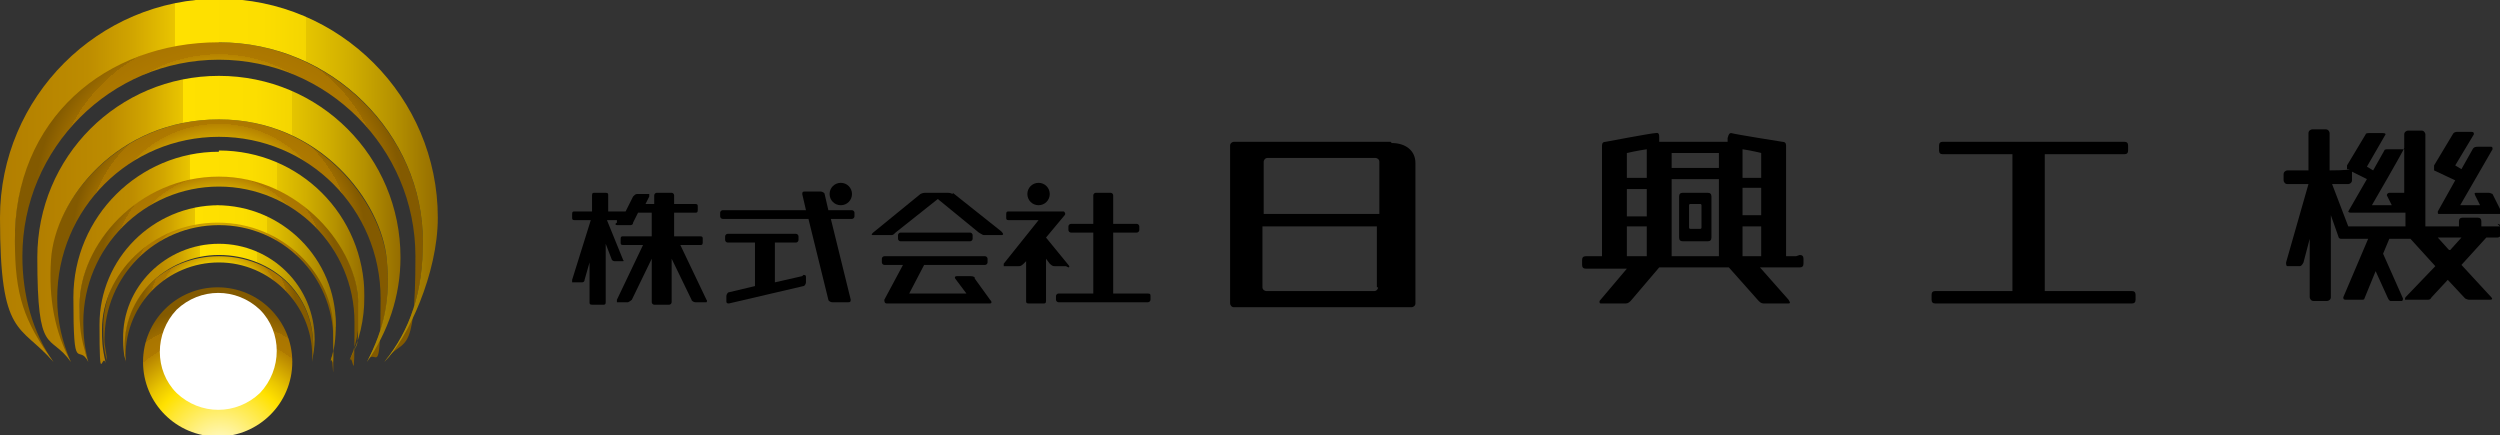 <?xml version="1.0" encoding="UTF-8"?>
<svg id="_レイヤー_1" data-name="レイヤー 1" xmlns="http://www.w3.org/2000/svg" xmlns:xlink="http://www.w3.org/1999/xlink" version="1.1" viewBox="0 0 201 35">
  <rect x="0" y="0" width="201" height="35" fill="#333333" stroke="none"/>
  <defs>
    <style>
      .cls-1 {
        fill: url(#_名称未設定グラデーション_12-5);
      }

      .cls-1, .cls-2, .cls-3, .cls-4, .cls-5, .cls-6, .cls-7, .cls-8, .cls-9, .cls-10, .cls-11, .cls-12, .cls-13, .cls-14 {
        stroke-width: 0px;
      }

      .cls-2 {
        fill: url(#_名称未設定グラデーション_12-4);
      }

      .cls-3 {
        fill: url(#_名称未設定グラデーション_12-2);
      }

      .cls-4 {
        fill: url(#_名称未設定グラデーション_12-3);
      }

      .cls-5 {
        fill: url(#_名称未設定グラデーション_12);
      }

      .cls-15 {
        mask: url(#mask);
      }

      .cls-6 {
        fill: url(#_名称未設定グラデーション_6-4);
      }

      .cls-7 {
        fill: url(#_名称未設定グラデーション_6-3);
      }

      .cls-8 {
        fill: url(#_名称未設定グラデーション_6-5);
      }

      .cls-9 {
        fill: url(#_名称未設定グラデーション_6-6);
      }

      .cls-10 {
        fill: url(#_名称未設定グラデーション_6-2);
      }

      .cls-11 {
        fill: #000;
      }

      .cls-12 {
        fill: url(#_名称未設定グラデーション_6);
      }

      .cls-13 {
        fill: url(#_名称未設定グラデーション_7);
      }

      .cls-14 {
        fill: #fff;
      }
    </style>
    <radialGradient id="_名称未設定グラデーション_6" data-name="名称未設定グラデーション 6" cx="17.6" cy="15.9" fx="17.6" fy="15.9" r="11.8" gradientTransform="translate(0 35.3) scale(1 -1)" gradientUnits="userSpaceOnUse">
      <stop offset="0" stop-color="#fffded"/>
      <stop offset=".1" stop-color="#fff7b8"/>
      <stop offset=".4" stop-color="#ffe733"/>
      <stop offset=".5" stop-color="#ffe100"/>
      <stop offset=".6" stop-color="#eac600"/>
      <stop offset=".8" stop-color="#b68300"/>
      <stop offset=".8" stop-color="#ae7900"/>
      <stop offset=".9" stop-color="#a97500"/>
      <stop offset=".9" stop-color="#9b6b00"/>
      <stop offset="1" stop-color="#835a00"/>
    </radialGradient>
    <radialGradient id="_名称未設定グラデーション_6-2" data-name="名称未設定グラデーション 6" cx="17.6" cy="19.1" fx="17.6" fy="19.1" r="14.8" xlink:href="#_名称未設定グラデーション_6"/>
    <radialGradient id="_名称未設定グラデーション_6-3" data-name="名称未設定グラデーション 6" cx="17.6" cy="13.6" fx="17.6" fy="13.6" r="9.5" xlink:href="#_名称未設定グラデーション_6"/>
    <radialGradient id="_名称未設定グラデーション_6-4" data-name="名称未設定グラデーション 6" cx="17.6" cy="11.9" fx="17.6" fy="11.9" r="7.7" xlink:href="#_名称未設定グラデーション_6"/>
    <radialGradient id="_名称未設定グラデーション_6-5" data-name="名称未設定グラデーション 6" cx="17.6" cy="10.5" fx="17.6" fy="10.5" r="6.2" xlink:href="#_名称未設定グラデーション_6"/>
    <radialGradient id="_名称未設定グラデーション_6-6" data-name="名称未設定グラデーション 6" cx="17.7" cy="-1.1" fx="17.7" fy="-1.1" r="11.9" xlink:href="#_名称未設定グラデーション_6"/>
    <linearGradient id="_名称未設定グラデーション_7" data-name="名称未設定グラデーション 7" x1="-1206.1" y1="51.2" x2="-1206.1" y2="47.4" gradientTransform="translate(-1314.4 -25.7) rotate(-175.5) scale(1.1)" gradientUnits="userSpaceOnUse">
      <stop offset="0" stop-color="#fff"/>
      <stop offset=".5" stop-color="#231815"/>
    </linearGradient>
    <mask id="mask" x="10" y="19.5" width="14.4" height="14.9" maskUnits="userSpaceOnUse">
      <g id="SVGID">
        <polygon class="cls-13" points="10 33.4 23.3 34.4 24.4 20.6 11.1 19.5 10 33.4"/>
      </g>
    </mask>
    <linearGradient id="_名称未設定グラデーション_12" data-name="名称未設定グラデーション 12" x1="3" y1="17.7" x2="32.2" y2="17.7" gradientTransform="translate(0 35.3) scale(1 -1)" gradientUnits="userSpaceOnUse">
      <stop offset="0" stop-color="#ae7900"/>
      <stop offset="0" stop-color="#b27e00"/>
      <stop offset=".2" stop-color="#bd8c00"/>
      <stop offset=".3" stop-color="#d0a400"/>
      <stop offset=".4" stop-color="#e9c500"/>
      <stop offset=".4" stop-color="#ffe100"/>
      <stop offset=".6" stop-color="#fcde00"/>
      <stop offset=".7" stop-color="#f4d500"/>
      <stop offset=".7" stop-color="#e5c500"/>
      <stop offset=".8" stop-color="#d0ae00"/>
      <stop offset=".9" stop-color="#b59100"/>
      <stop offset="1" stop-color="#956d00"/>
      <stop offset="1" stop-color="#835a00"/>
    </linearGradient>
    <linearGradient id="_名称未設定グラデーション_12-2" data-name="名称未設定グラデーション 12" x1="0" y1="20.8" x2="35.2" y2="20.8" xlink:href="#_名称未設定グラデーション_12"/>
    <linearGradient id="_名称未設定グラデーション_12-3" data-name="名称未設定グラデーション 12" x1="5.9" y1="14.6" x2="29.3" y2="14.6" xlink:href="#_名称未設定グラデーション_12"/>
    <linearGradient id="_名称未設定グラデーション_12-4" data-name="名称未設定グラデーション 12" x1="8" y1="12.5" x2="27.2" y2="12.5" xlink:href="#_名称未設定グラデーション_12"/>
    <linearGradient id="_名称未設定グラデーション_12-5" data-name="名称未設定グラデーション 12" x1="9.9" y1="10.9" x2="25.3" y2="10.9" xlink:href="#_名称未設定グラデーション_12"/>
  </defs>
  <g>
    <path class="cls-12" d="M31.1,20.9c-.5-4.7-5.5-11.3-13.5-11.3s-13.2,6.4-13.6,11.3c-.2,3,.2,5.8,1.7,8.2-.7-1.6-1.1-3.3-1.1-5.1,0-7.2,5.8-13,13-13s13,5.8,13,13-.4,3.6-1.1,5.1c1.4-2.6,1.9-5,1.6-8.2Z"/>
    <path class="cls-10" d="M17.6,3.3C8.5,3.3,1.2,9.3,1.2,19.1s.4,6.4,3.1,10c-1.7-2.4-2.5-5.4-2.5-8.5,0-8.7,7.1-15.8,15.8-15.8s15.8,7.1,15.8,15.8-1,6.3-2.5,8.5c1.3-1.5,3.2-4.6,3.1-9.9-.1-8.5-7.5-15.8-16.4-15.8Z"/>
    <path class="cls-7" d="M28.8,24.3c0-4.5-4.8-10.2-11.2-10.2s-11.2,5.5-11.2,10.3,0,2.5.7,4.6c-.3-1-.4-2-.4-3.1,0-6,4.9-10.9,10.9-10.9s10.9,4.9,10.9,10.9-.1,2.3-.4,3.1c.8-1.9.8-3.2.8-4.7Z"/>
    <path class="cls-6" d="M27,26.3c0-4.5-4.1-8.6-9.4-8.6s-9.3,4-9.3,8.6c0,.9,0,1.7.3,2.7,0-.5-.2-1.1-.2-1.7,0-5.1,4.1-9.2,9.2-9.2s9.2,4.1,9.2,9.2,0,1.1-.2,1.7c0-.1,0-.2.1-.4.2-.8.2-1.5.2-2.4Z"/>
    <path class="cls-8" d="M17.6,20.6c-4.3,0-8.3,3.4-7.5,8.5,0-.2,0-.3,0-.5,0-4.2,3.4-7.5,7.5-7.5s7.5,3.4,7.5,7.5,0,.3,0,.5c.7-5.4-3.3-8.5-7.5-8.5Z"/>
    <circle class="cls-9" cx="17.5" cy="29.1" r="6"/>
    <g class="cls-15">
      <path class="cls-14" d="M14.2,31.6c1.9,1.8,4.8,1.8,6.7,0,1.8-1.9,1.8-4.9,0-6.7-1.9-1.8-4.8-1.8-6.7,0-1.8,1.9-1.8,4.9,0,6.7Z"/>
    </g>
    <path class="cls-5" d="M4.1,20.9c.3-4.9,5.4-11.3,13.5-11.3s13.1,6.6,13.5,11.3c.3,3.1-.2,5.5-1.6,8.2,1.7-2.4,2.7-5.3,2.7-8.4,0-8.1-6.5-14.6-14.6-14.6S3,12.6,3,20.7s1,6,2.7,8.4c-1.3-2.4-1.8-5.1-1.6-8.2Z"/>
    <path class="cls-3" d="M17.6-.1C7.9-.1,0,7.8,0,17.5s1.6,8.5,4.3,11.6c-2.4-3.3-3.1-5.4-3.1-9.7C1.1,9.6,8.5,3.4,17.6,3.4s16.4,7.4,16.4,16c0,4.1-1,7.1-3.1,9.7,1.9-1.9,4.3-7.1,4.3-11.6,0-9.7-7.9-17.6-17.6-17.6Z"/>
    <path class="cls-4" d="M17.6,12.2c-6.4,0-11.7,5.2-11.7,11.7s.4,3.6,1.2,5.2c-.7-2.1-.7-2.9-.7-4.6,0-4.8,4.7-10.3,11.2-10.3s11.2,5.8,11.2,10.2,0,2.7-.7,4.6c.8-1.6,1.2-3.3,1.2-5.2,0-6.5-5.2-11.7-11.7-11.7Z"/>
    <path class="cls-2" d="M17.6,16.5c-5.3,0-9.6,4.3-9.6,9.6s.2,2.1.5,3.1c-.3-1.3-.3-1.9-.3-2.7,0-4.4,4-8.6,9.3-8.6s9.3,4.2,9.3,8.6,0,1.7-.3,2.7c.4-.9.5-2.1.5-3.1,0-5.3-4.3-9.6-9.6-9.6Z"/>
    <path class="cls-1" d="M17.6,19.6c-4.3,0-7.8,3.5-7.7,7.7,0,1.2.2,1.7.2,1.7-.7-5,3.3-8.5,7.5-8.5s8.2,3.2,7.5,8.5c.1-.6.2-1.1.2-1.7,0-4.3-3.5-7.7-7.7-7.7Z"/>
  </g>
  <path class="cls-11" d="M195.7,13.7l1.7.8-1.4,2.5c0,.2,0,.2.1.2h4.9c.1,0,.2-.1.1-.2l-.7-1.4c0,0-.2-.1-.3-.1h-1c-.1,0-.2,0-.1.2l.4.8h-1.6l2.6-4.5c0-.1,0-.2-.1-.2h-1.1c-.1,0-.3,0-.4.2l-.9,1.6-.5-.3c0,0,1.5-2.5,1.5-2.5,0-.1,0-.2-.2-.2h-1.1c-.1,0-.3,0-.4.2l-1.5,2.5c0,.1,0,.3,0,.3Z"/>
  <path class="cls-11" d="M201,18.2h-1.5v-.4c0-.2-.1-.3-.3-.3h-1.2c-.2,0-.3.1-.3.3v.4h-2.7v-7.4c0-.1-.1-.3-.3-.3h-1.1c-.1,0-.3.1-.3.3v1.2s0,0-.2,0h-1.1c-.1,0-.3,0-.3.1l-.9,1.6-.5-.3s1.5-2.6,1.5-2.6c0,0,0-.1-.2-.1h-1.1c-.1,0-.3,0-.3.1l-1.5,2.5c0,.1,0,.3,0,.3h.2c0,.1-1.6.1-1.6.1v-3c0-.1-.1-.3-.3-.3h-1.1c-.1,0-.3.1-.3.3v3h-1.7c-.1,0-.3.1-.3.3v.5c0,.1.1.3.3.3h1.7l-1.8,6.3c0,.1,0,.3.1.3h1c.1,0,.2-.1.3-.3l.5-1.9v4.7c0,.1.1.3.3.3h1.1c.1,0,.3-.1.3-.3v-6.6l.6,1.7c0,.1.1.2.2.2h2.2s-2,4.7-2,4.7c0,.1,0,.2.2.2h1.2c.2,0,.3,0,.3-.1l.9-2.2,1,2.2c0,0,.1.2.2.2h.9c0,0,.1,0,.1-.2l-1.6-3.6.5-1.2h1.7l2,2.2-2.4,2.5c0,0-.1.2,0,.2h1.7c.2,0,.3,0,.4-.2l1.3-1.4,1.4,1.5c0,0,.2.1.3.1h1.7c.2,0,.2-.1.1-.2l-2.4-2.6,2-2.2h.9c.1,0,.3-.1.3-.3v-.5c0-.1-.1-.3-.3-.3ZM193.4,18.2h-4.4c0,0-.1,0-.2,0l-1.3-3.4h1.3c.1,0,.3-.1.3-.3v-.5c0,0,0-.1,0-.2l1.2.6-1.5,2.6c0,0,0,.1.2.1h3.9s0,0,0,0c0,0,0,0,0,0h.5v.9h0ZM193.4,15.7h0c0-.2,0-.2-.2-.2h-1.1c-.1,0-.2.1-.2.2l.4.8h-1.6s2.5-4.3,2.6-4.6v3.8h0ZM196.9,20.1l-.9-1h1.9l-.9,1Z"/>
  <path class="cls-11" d="M144.4,20.6h-.8v-8.9c0-.2-.1-.3-.3-.3,0,0-3.8-.6-4.1-.7-.1,0-.2,0-.3.4,0,.1,0,.2,0,.3h-5.5c0,0,0-.3,0-.4,0-.4-.2-.3-.3-.3-.3,0-4,.7-4,.7-.2,0-.3.1-.3.3v8.9h-1.3c-.2,0-.3.1-.3.3v.4c0,.2.1.3.3.3h3.3l-2.2,2.6c0,.2,0,.2.2.2h1.8c.2,0,.3,0,.5-.2l2.3-2.7h5.6l2.4,2.7c.2.2.3.2.5.2h1.8c.2,0,.3,0,.1-.3l-2.3-2.6h3.2c.2,0,.3-.1.3-.3v-.4c0-.2-.1-.3-.3-.3ZM130.8,12.3s.9-.2,1.6-.3v2.3h-1.6v-2ZM130.8,15.2h1.6v2.2h-1.6v-2.2ZM130.8,20.6v-2.4h1.6v2.4s-1.6,0-1.6,0ZM134.4,12.3h3.8v1.2h-3.8v-1.2ZM134.4,20.6s0-6.2,0-6.2h3.8s0,6.1,0,6.2h-3.8ZM141.6,20.6h-1.5s0-2.4,0-2.4h1.5v2.4ZM141.6,17.3h-1.5v-2.2h1.5v2.2ZM141.6,14.3h-1.5v-2.3c.7.1,1.5.3,1.5.3v2Z"/>
  <path class="cls-11" d="M171.4,23.4h-7v-11h6.4c.2,0,.3-.1.3-.3v-.4c0-.2-.1-.3-.3-.3h-14.6c-.2,0-.3.1-.3.3v.4c0,.2.1.3.3.3h5.6v11h-6.2c-.2,0-.3.1-.3.3v.4c0,.2.1.3.3.3h15.8c.2,0,.3-.1.3-.3v-.4c0-.2-.1-.3-.3-.3Z"/>
  <path class="cls-11" d="M111.8,11.4h-12.6c-.1,0-.3.1-.3.3v12.7c0,.1.1.3.3.3h14.3c.1,0,.3-.1.3-.3v-11.3c0-1-.8-1.6-1.9-1.6ZM110.8,23.1c0,.1-.1.3-.3.3h-8.7c-.1,0-.3-.1-.3-.3v-4.9h9.2v4.9h0ZM110.8,17.2h-9.2v-4.2c0-.1.1-.3.3-.3h8.7c.1,0,.3.1.3.3v4.2h0Z"/>
  <path class="cls-11" d="M137.3,15.5h-2c-.2,0-.3.1-.3.3v3.3c0,.2.1.3.3.3h2c.2,0,.3-.1.3-.3v-3.3c0-.2-.1-.3-.3-.3ZM136.8,18.3c0,0,0,.1-.1.1h-.8c0,0-.1,0-.1-.1v-1.8c0,0,0-.1.1-.1h.8c0,0,.1,0,.1.1v1.8Z"/>
  <path class="cls-11" d="M92.3,23.6h-2.8v-4.9h1.9c.1,0,.2-.1.2-.2v-.3c0-.1-.1-.2-.2-.2h-1.9v-2.3c0-.1-.1-.2-.2-.2h-1.2c-.1,0-.2.1-.2.2v2.3h-1.8c-.1,0-.2.1-.2.2v.3c0,.1.1.2.2.2h1.8v4.9h-2.8c-.1,0-.2.1-.2.2v.3c0,.1.1.2.2.2h7.2c.1,0,.2-.1.2-.2v-.3c0-.1,0-.2-.2-.2Z"/>
  <path class="cls-11" d="M64.5,22.2l-2.2.5v-3.2h1.7c.1,0,.2-.1.2-.2v-.3c0-.1-.1-.2-.2-.2h-5.5c-.1,0-.2.1-.2.2v.3c0,.1.1.2.2.2h2.2v3.5l-2.1.5c-.1,0-.2.2-.2.3v.4c0,.1,0,.2.2.2l6-1.4c.1,0,.2-.2.2-.3v-.4c0-.1,0-.2-.2-.2Z"/>
  <path class="cls-11" d="M68.5,16.9h-1.9l-.3-1.3c0-.1-.2-.2-.3-.2h-1.3c-.1,0-.2,0-.2.2l.3,1.3h-6.7c-.1,0-.2.1-.2.2v.3c0,.1.1.2.2.2h6.9l1.6,6.5c0,.1.2.2.3.2h1.3c.1,0,.2,0,.2-.2l-1.6-6.5h1.7c.1,0,.2-.1.2-.2v-.3c0-.1-.1-.2-.2-.2Z"/>
  <path class="cls-11" d="M85.9,21.5c.1,0,.1-.1,0-.2l-1.8-2.2,1.5-1.8c.1-.1,0-.3-.1-.3h-4.4c-.1,0-.2,0-.2.2v.3c0,.1,0,.2.2.2h2.4l-2.8,3.5c0,.1,0,.2,0,.2h1.2c.1,0,.2,0,.4-.2l.2-.2v3.2c0,.1,0,.2.2.2h1.2c.1,0,.2,0,.2-.2v-3.4l.3.4c.2.2.3.2.4.2h.9Z"/>
  <path class="cls-11" d="M78,19.4c.1,0,.2-.1.2-.2v-.3c0-.1-.1-.2-.2-.2h-5.6c-.1,0-.2.1-.2.2v.3c0,.1.1.2.2.2h5.6Z"/>
  <path class="cls-11" d="M76.6,15.6c-.2-.1-.3-.1-.5-.1h-1.6c-.2,0-.3,0-.5.1l-3.8,3.1c-.1.1-.2.2,0,.2h1.4c.2,0,.2,0,.4-.2l3.4-2.7,3.3,2.7c.2.1.3.2.4.2h1.4c.2,0,.2-.1,0-.3l-3.9-3.1Z"/>
  <path class="cls-11" d="M78.4,22.4c0-.1-.1-.2-.4-.2h-1c-.1,0-.3,0-.2.2l.9,1.2h-4.6l1.2-2.3h4.9c.1,0,.2-.1.2-.2v-.3c0-.1-.1-.2-.2-.2h-8.1c-.1,0-.2.1-.2.2v.3c0,.1.1.2.2.2h1.5l-1.5,2.8c0,.1,0,.3.2.3h8.3c.1,0,.2-.1,0-.3l-1.3-1.8Z"/>
  <path class="cls-11" d="M55,19.7h1.3c.1,0,.2,0,.2-.2v-.3c0-.1,0-.2-.2-.2h-2.1v-1.9h1.7c.1,0,.2,0,.2-.2v-.3c0-.1,0-.2-.2-.2h-1.7v-.7c0-.1-.1-.2-.2-.2h-1.2c-.1,0-.2.1-.2.2v.7h-.7l.3-.6c0-.1,0-.2,0-.2h-1c-.1,0-.2.1-.3.2l-.6,1.2c-.2,0-1.4,0-1.4,0v-1.3c0-.1,0-.2-.2-.2h-.9c-.1,0-.2,0-.2.2v1.3h-1.4c-.1,0-.2,0-.2.2v.3c0,.1,0,.2.2.2h1.3l-1.5,4.8c0,.1,0,.2,0,.2h.8c0,0,.2,0,.2-.2l.4-1.4v3.2c0,.1,0,.2.2.2h.9c.1,0,.2,0,.2-.2v-4.7l.5,1.3c0,0,.1.1.2.1h.7c0,0,.1,0,0-.1l-1.3-3.2h.8v.2c-.2.1-.1.2,0,.2h1.1c0,0,.2,0,.2-.2l.4-.8h1.1v1.9h-2.3c-.1,0-.2,0-.2.2v.3c0,.1,0,.2.2.2h1.6l-2.1,4.4c0,.1,0,.2,0,.2h.9c0,0,.2-.1.3-.2l1.6-3.3v3.5c0,.1.1.2.2.2h1.2c.1,0,.2-.1.2-.2v-3.5l1.6,3.3c0,.1.2.2.3.2h.9c0,0,.1-.1,0-.2l-2.1-4.4Z"/>
  <path class="cls-11" d="M67.6,16.5c.5,0,.9-.4.9-.9s-.4-.9-.9-.9-.9.4-.9.9c0,.5.4.9.9.9Z"/>
  <path class="cls-11" d="M83.5,16.5c.5,0,.9-.4.9-.9s-.4-.9-.9-.9-.9.4-.9.9c0,.5.4.9.9.9Z"/>
</svg>